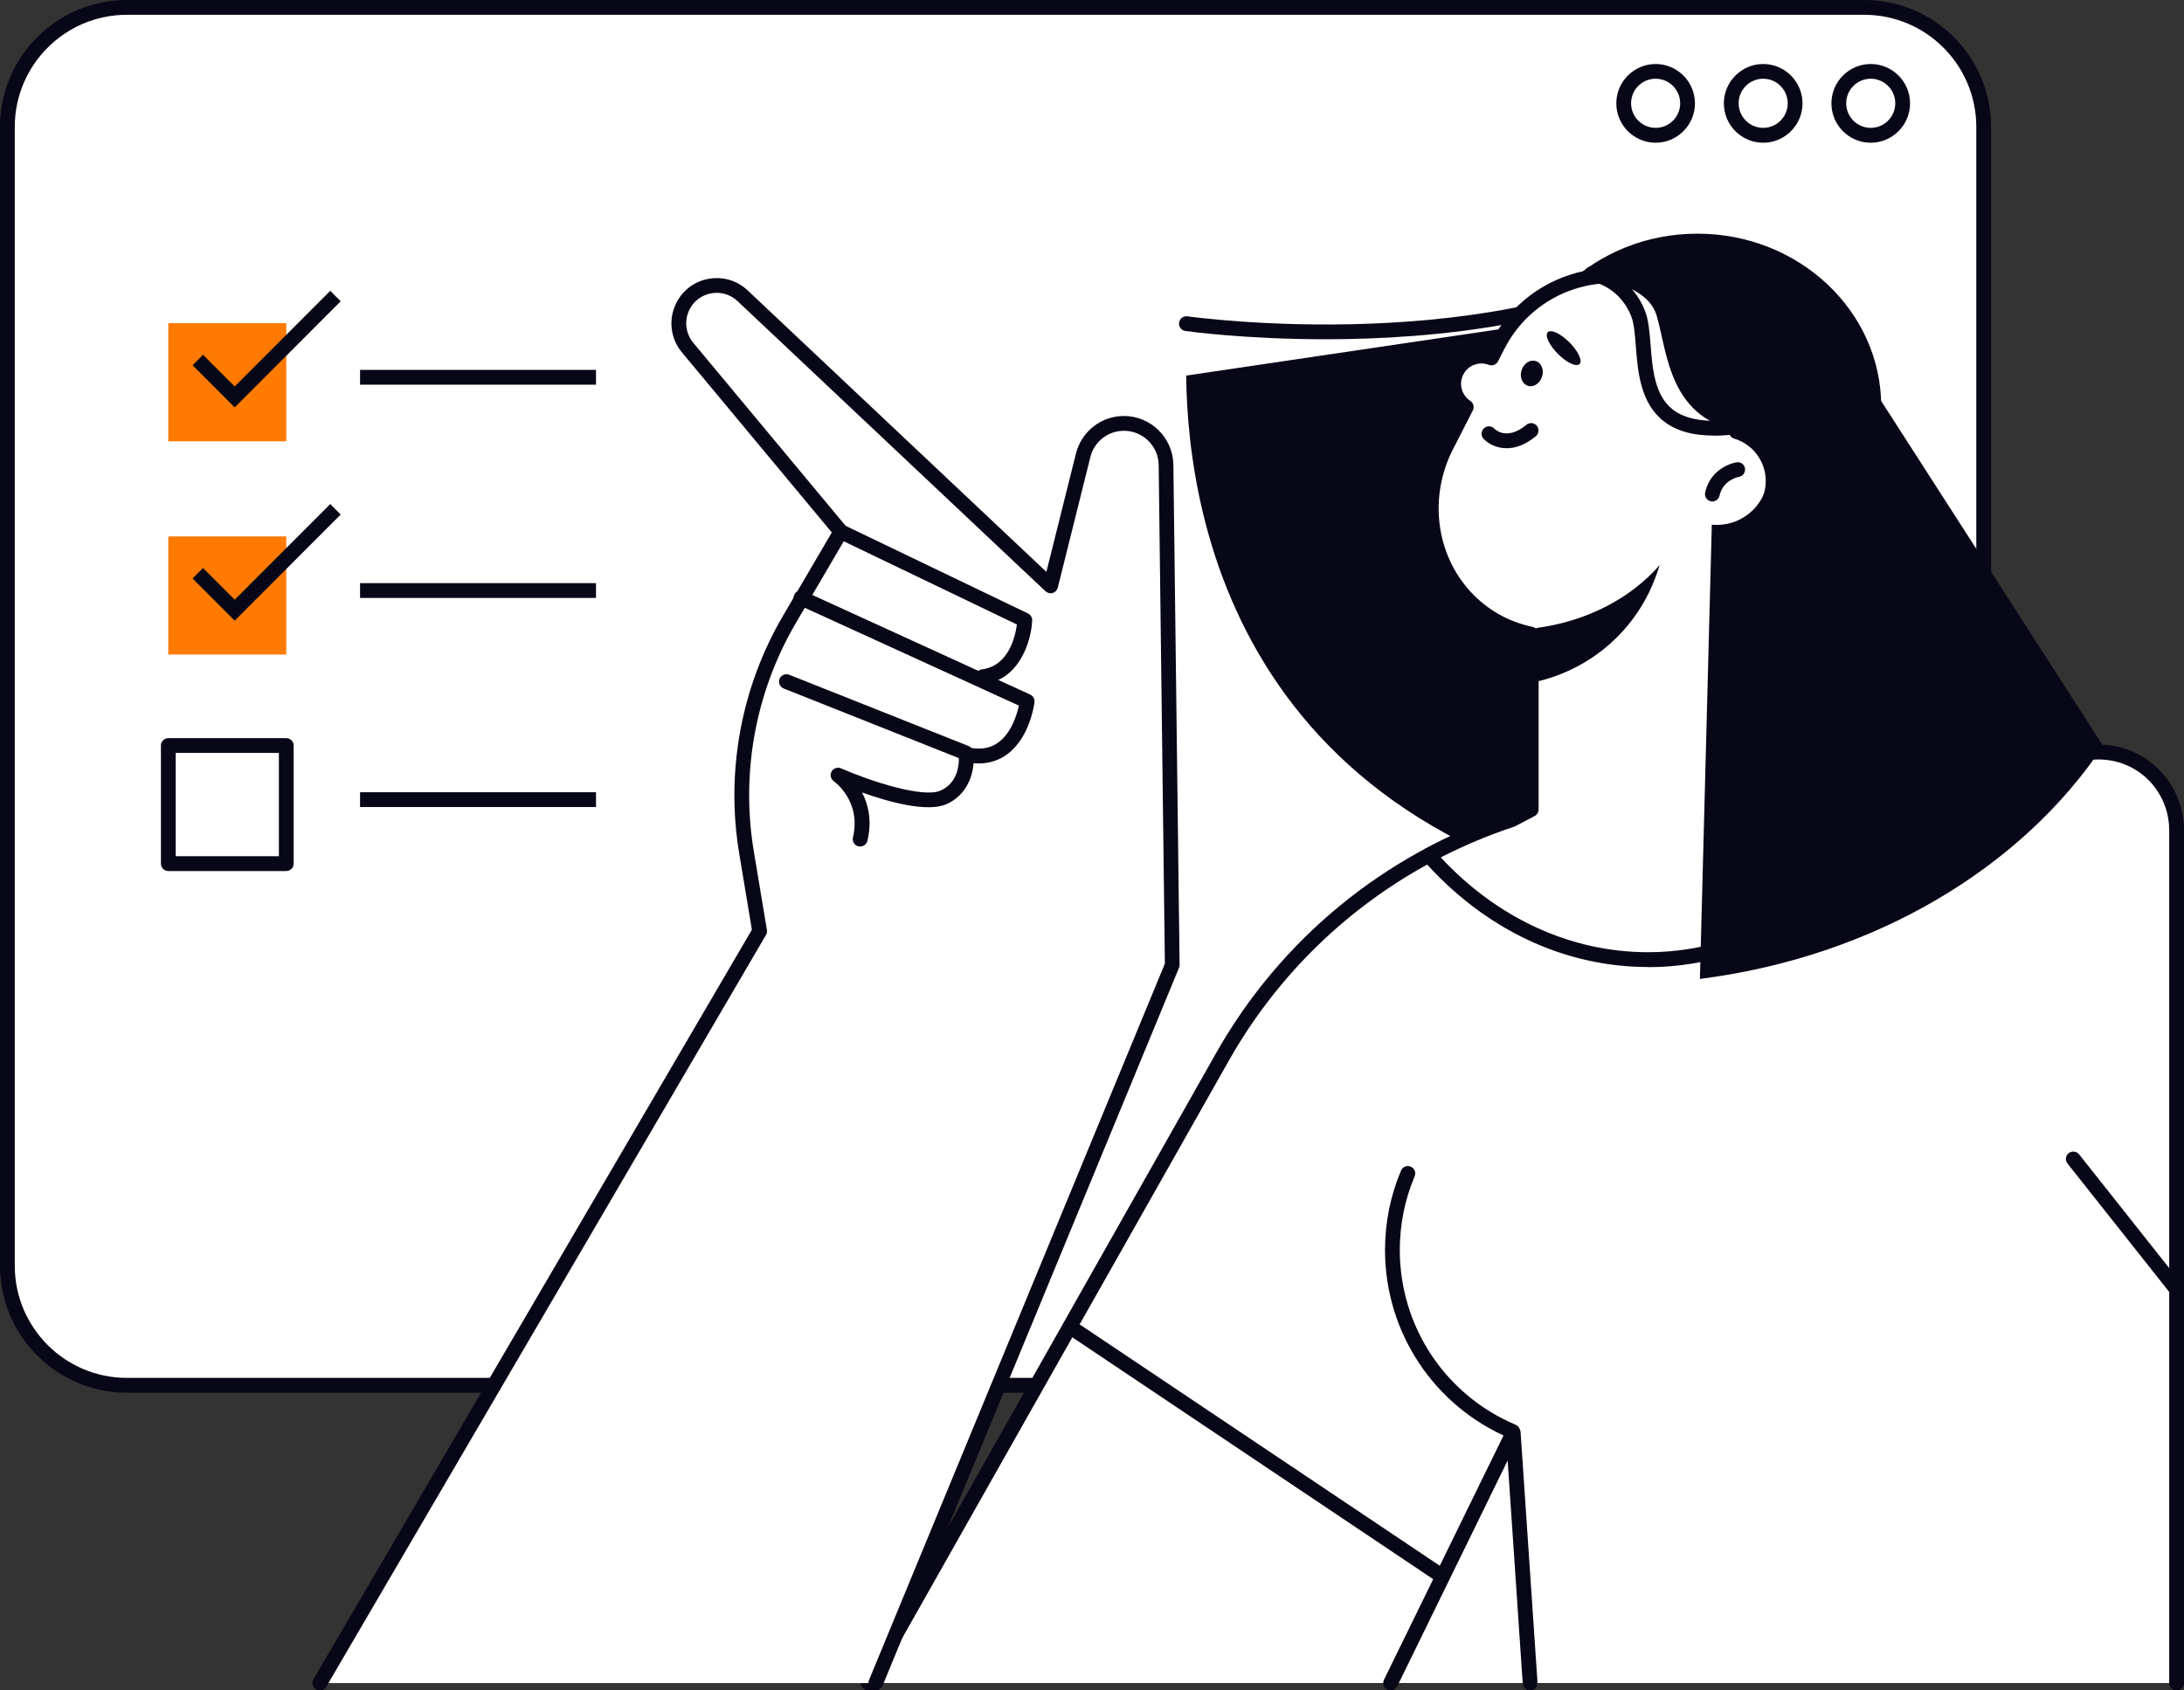 <svg width="310" height="240" viewBox="0 0 310 240" fill="none" xmlns="http://www.w3.org/2000/svg">
<rect x="0" y="0" width="310" height="240" fill="#333333" stroke="none"/>
<g clip-path="url(#clip0_792_2287)">
<path d="M17.994 196.677L264.622 196.677C273.98 196.677 281.566 189.081 281.566 179.711V18.016C281.566 8.646 273.98 1.05 264.622 1.05L17.994 1.05C8.636 1.05 1.049 8.646 1.049 18.016V179.711C1.049 189.081 8.636 196.677 17.994 196.677Z" fill="white"/>
<path d="M264.622 197.727H17.994C8.068 197.727 0 189.649 0 179.711V18.016C0 8.078 8.068 0 17.994 0H264.622C274.547 0 282.616 8.078 282.616 18.016V179.711C282.616 189.649 274.547 197.727 264.622 197.727ZM17.994 2.101C9.233 2.101 2.098 9.245 2.098 18.016V179.711C2.098 188.483 9.233 195.626 17.994 195.626H264.622C273.393 195.626 280.517 188.483 280.517 179.711V18.016C280.517 9.234 273.383 2.101 264.622 2.101H17.994Z" fill="#080717"/>
<path d="M40.636 45.886H23.891V62.653H40.636V45.886Z" fill="#FF7A00"/>
<path d="M84.598 52.515H51.107V54.616H84.598V52.515Z" fill="#080717"/>
<path d="M33.312 57.841L27.332 51.853L28.822 50.372L33.312 54.868L46.879 41.285L48.358 42.777L33.312 57.841Z" fill="#080717"/>
<path d="M188.145 48.166C176.635 48.166 168.44 47.021 168.252 46.989C167.675 46.905 167.276 46.37 167.36 45.802C167.444 45.225 167.968 44.836 168.545 44.909C168.986 44.972 213.305 51.17 240.563 34.289C241.056 33.984 241.707 34.131 242.011 34.625C242.315 35.119 242.169 35.77 241.675 36.075C225.591 46.033 203.799 48.166 188.145 48.166Z" fill="#080717"/>
<path d="M240.93 82.255C255.342 82.255 267.024 71.268 267.024 57.715C267.024 44.162 255.342 33.175 240.93 33.175C226.519 33.175 214.836 44.162 214.836 57.715C214.836 71.268 226.519 82.255 240.93 82.255Z" fill="#080717"/>
<path d="M168.367 53.324L241.088 42.556L257.665 50.55L247.666 130.2C176.603 123.729 168.598 74.324 168.367 53.324Z" fill="#080717"/>
<path d="M296.78 106.826L246.355 111.963V75.311C249.167 74.513 251.349 72.065 251.653 68.977C252 65.426 249.744 62.232 246.46 61.266C248.233 53.376 244.54 44.993 237.017 41.138C228.099 36.568 217.176 40.098 212.612 49.027L211.7 50.813C209.821 50.099 207.681 50.887 206.758 52.715C205.845 54.532 206.474 56.696 208.132 57.789L205.31 63.314C201.742 70.3 202.634 78.872 207.922 84.661C210.713 87.718 213.997 89.314 217.365 90.029V114.915L214.553 116.386C197.262 122.09 182.594 134.024 173.55 150.024L123.261 238.949H197.409L214.805 203.39L217.208 238.949H308.972V117.836C308.972 115.357 308.133 112.94 306.601 110.986C304.261 108.014 300.557 106.438 296.801 106.826H296.78Z" fill="white"/>
<path d="M308.951 238.95V117.836C308.951 115.357 308.111 112.941 306.579 110.987C304.24 108.014 300.536 106.438 296.78 106.827L246.355 111.964V75.311C249.167 74.513 251.349 72.065 251.653 68.977C251.999 65.426 249.744 62.233 246.46 61.266C248.233 53.377 244.54 44.994 237.017 41.138C228.098 36.569 217.176 40.098 212.612 49.028L211.699 50.813C209.821 50.099 207.681 50.887 206.757 52.715C205.845 54.532 206.474 56.696 208.132 57.789L205.31 63.315C201.742 70.3 202.634 78.873 207.922 84.661C210.713 87.718 213.997 89.315 217.365 90.029V114.916L214.553 116.386C197.262 122.091 182.594 134.024 173.55 150.024L123.261 238.95H308.972H308.951Z" fill="white"/>
<path d="M123.24 240C123.062 240 122.884 239.958 122.726 239.864C122.223 239.58 122.044 238.939 122.327 238.435L172.616 149.509C181.755 133.352 196.496 121.25 214.123 115.409L216.295 114.275V90.859C212.696 89.945 209.622 88.096 207.135 85.365C201.658 79.366 200.546 70.3 204.365 62.831L206.799 58.062C205.268 56.57 204.827 54.217 205.813 52.242C206.82 50.236 209.003 49.185 211.143 49.574L211.668 48.544C216.484 39.121 228.067 35.371 237.489 40.203C245.001 44.059 249.093 52.337 247.656 60.583C250.961 61.991 253.049 65.426 252.692 69.082C252.388 72.265 250.342 74.933 247.404 76.068V110.808L296.675 105.787C300.819 105.356 304.827 107.068 307.408 110.346C309.077 112.468 310 115.136 310 117.847V238.96C310 239.538 309.528 240.011 308.951 240.011C308.374 240.011 307.901 239.538 307.901 238.96V117.847C307.901 115.609 307.136 113.403 305.761 111.649C303.631 108.938 300.305 107.541 296.885 107.877L246.46 113.014C246.155 113.046 245.872 112.951 245.652 112.752C245.431 112.552 245.306 112.268 245.306 111.974V75.322C245.306 74.849 245.62 74.439 246.071 74.313C248.579 73.609 250.363 71.477 250.604 68.893C250.887 65.909 249.02 63.136 246.155 62.285C245.631 62.127 245.306 61.592 245.431 61.045C247.131 53.44 243.48 45.645 236.534 42.084C228.151 37.787 217.837 41.117 213.546 49.521L212.633 51.307C212.392 51.78 211.825 52 211.322 51.811C209.926 51.276 208.363 51.874 207.691 53.209C207.03 54.522 207.471 56.118 208.699 56.927C209.15 57.221 209.297 57.81 209.055 58.282L206.233 63.808C202.802 70.51 203.788 78.61 208.688 83.968C211.07 86.573 214.05 88.275 217.564 89.02C218.047 89.126 218.393 89.556 218.393 90.05V114.937C218.393 115.325 218.173 115.682 217.827 115.872L215.015 117.342C215.015 117.342 214.91 117.395 214.857 117.405C197.682 123.068 183.329 134.844 174.431 150.57L124.143 239.496C123.954 239.842 123.597 240.032 123.23 240.032L123.24 240Z" fill="#080717"/>
<path d="M197.388 238.949L214.774 203.39L217.187 238.949H197.388Z" fill="white"/>
<path d="M197.388 240C197.231 240 197.073 239.968 196.926 239.895C196.402 239.643 196.192 239.012 196.444 238.487L213.84 202.927C214.05 202.497 214.522 202.266 214.983 202.36C215.445 202.455 215.791 202.843 215.833 203.316L218.236 238.876C218.278 239.454 217.837 239.958 217.26 239.989C216.704 240.042 216.18 239.59 216.138 239.012L213.997 207.361L198.332 239.401C198.154 239.769 197.776 239.989 197.388 239.989V240Z" fill="#080717"/>
<path d="M204.386 224.631C204.187 224.631 203.988 224.578 203.799 224.452L151.695 189.523C151.212 189.197 151.087 188.546 151.412 188.063C151.737 187.579 152.388 187.453 152.87 187.779L204.974 222.708C205.457 223.034 205.583 223.685 205.257 224.169C205.058 224.473 204.722 224.631 204.386 224.631Z" fill="#080717"/>
<path d="M214.543 116.376C210.472 117.721 206.548 119.422 202.812 121.429C210.902 130.6 221.856 136.241 233.943 136.241C250.73 136.241 265.356 125.358 273.099 109.232L246.365 111.953V75.301C249.177 74.502 251.36 72.055 251.664 68.966C252.01 65.415 249.754 62.222 246.47 61.255C248.243 53.366 244.55 44.983 237.027 41.128C228.109 36.558 217.187 40.088 212.623 49.017L211.71 50.803C209.832 50.089 207.691 50.876 206.768 52.704C205.855 54.522 206.485 56.686 208.142 57.778L205.32 63.304C201.753 70.29 202.645 78.862 207.933 84.65C210.724 87.707 214.008 89.304 217.376 90.019V114.905L214.564 116.376H214.543Z" fill="white"/>
<path d="M233.932 137.292C221.982 137.292 210.64 131.902 202.015 122.122C201.805 121.881 201.711 121.555 201.774 121.24C201.826 120.925 202.026 120.651 202.309 120.504C206.139 118.456 210.115 116.743 214.134 115.409L216.305 114.275V90.859C212.707 89.945 209.632 88.096 207.146 85.365C201.669 79.366 200.557 70.3 204.376 62.831L206.81 58.062C205.278 56.57 204.838 54.217 205.824 52.242C206.831 50.236 209.013 49.185 211.154 49.574L211.678 48.544C216.494 39.121 228.078 35.371 237.5 40.203C245.012 44.059 249.104 52.337 247.666 60.583C250.971 61.991 253.059 65.426 252.703 69.082C252.398 72.265 250.352 74.933 247.415 76.068V110.808L272.994 108.203C273.383 108.161 273.739 108.329 273.96 108.644C274.18 108.959 274.211 109.358 274.044 109.705C265.87 126.734 250.51 137.313 233.943 137.313L233.932 137.292ZM204.491 121.723C212.591 130.421 222.999 135.19 233.932 135.19C249.125 135.19 263.289 125.767 271.295 110.472L246.46 113.004C246.156 113.035 245.872 112.941 245.652 112.741C245.432 112.541 245.306 112.258 245.306 111.964V75.311C245.306 74.839 245.62 74.429 246.072 74.303C248.579 73.599 250.363 71.466 250.604 68.882C250.887 65.899 249.02 63.125 246.156 62.274C245.631 62.117 245.306 61.581 245.432 61.035C247.131 53.429 243.48 45.634 236.534 42.073C228.151 37.776 217.837 41.107 213.546 49.511L212.633 51.297C212.392 51.769 211.825 51.99 211.322 51.801C209.926 51.265 208.363 51.864 207.691 53.198C207.03 54.511 207.471 56.108 208.699 56.917C209.15 57.211 209.297 57.799 209.055 58.272L206.233 63.798C202.802 70.5 203.788 78.599 208.688 83.957C211.07 86.562 214.05 88.264 217.565 89.01C218.047 89.115 218.393 89.546 218.393 90.04V114.926C218.393 115.315 218.173 115.672 217.827 115.861L215.015 117.332C215.015 117.332 214.91 117.384 214.858 117.395C211.343 118.55 207.859 120.011 204.481 121.744L204.491 121.723Z" fill="#080717"/>
<path d="M119.348 75.49L112.045 87.959C106.212 97.918 104.061 109.6 105.96 120.987L107.827 132.207L45.41 238.949H124.311L166.394 137.018L165.503 66.025C165.461 62.747 162.796 60.121 159.533 60.121C156.794 60.121 154.402 61.991 153.741 64.648L149.114 83.19L105.404 41.999C102.781 39.531 98.521 40.287 96.916 43.512C95.961 45.424 96.223 47.725 97.598 49.364L119.348 75.5V75.49Z" fill="white"/>
<path d="M124.311 238.949L166.394 137.018L165.503 66.025C165.461 62.747 162.796 60.121 159.533 60.121C156.794 60.121 154.402 61.991 153.741 64.648L149.114 83.19L105.404 41.999C102.781 39.531 98.521 40.287 96.916 43.512C95.961 45.424 96.223 47.725 97.598 49.364L119.348 75.5L112.045 87.97C106.212 97.929 104.061 109.61 105.96 120.998L107.827 132.217L45.41 238.96H124.311V238.949Z" fill="white"/>
<path d="M124.311 240C124.174 240 124.038 239.979 123.912 239.916C123.377 239.695 123.125 239.076 123.345 238.54L165.345 136.808L164.464 66.025C164.432 63.335 162.219 61.161 159.543 61.161C157.277 61.161 155.315 62.694 154.769 64.89L150.142 83.432C150.048 83.789 149.775 84.083 149.418 84.188C149.062 84.293 148.673 84.198 148.4 83.946L104.69 42.756C103.683 41.81 102.33 41.401 100.966 41.642C99.612 41.884 98.469 42.735 97.86 43.964C97.094 45.498 97.304 47.346 98.406 48.67L120.156 74.807C120.439 75.143 120.481 75.626 120.25 76.015L112.948 88.485C107.25 98.212 105.142 109.684 106.988 120.809L108.856 132.028C108.898 132.27 108.856 132.522 108.73 132.732L46.312 239.475C46.019 239.979 45.378 240.147 44.875 239.853C44.371 239.559 44.203 238.918 44.497 238.414L106.726 131.997L104.921 121.156C102.991 109.558 105.194 97.572 111.143 87.424L118.068 75.595L96.79 50.025C95.153 48.061 94.838 45.319 95.982 43.039C96.895 41.201 98.584 39.94 100.598 39.583C102.613 39.226 104.627 39.825 106.128 41.233L148.526 81.194L152.723 64.386C153.51 61.255 156.312 59.06 159.533 59.06C163.352 59.06 166.51 62.169 166.552 66.004L167.433 136.997C167.433 137.144 167.412 137.281 167.349 137.407L125.265 239.338C125.098 239.748 124.709 239.989 124.3 239.989L124.311 240Z" fill="#080717"/>
<path d="M265.534 20.264C262.45 20.264 259.953 17.754 259.953 14.676C259.953 11.598 262.46 9.087 265.534 9.087C268.609 9.087 271.116 11.598 271.116 14.676C271.116 17.754 268.609 20.264 265.534 20.264ZM265.534 11.177C263.614 11.177 262.051 12.743 262.051 14.665C262.051 16.588 263.614 18.153 265.534 18.153C267.455 18.153 269.018 16.588 269.018 14.665C269.018 12.743 267.455 11.177 265.534 11.177Z" fill="#080717"/>
<path d="M250.268 20.264C247.184 20.264 244.687 17.754 244.687 14.676C244.687 11.598 247.194 9.087 250.268 9.087C253.343 9.087 255.85 11.598 255.85 14.676C255.85 17.754 253.343 20.264 250.268 20.264ZM250.268 11.177C248.348 11.177 246.785 12.743 246.785 14.665C246.785 16.588 248.348 18.153 250.268 18.153C252.188 18.153 253.752 16.588 253.752 14.665C253.752 12.743 252.188 11.177 250.268 11.177Z" fill="#080717"/>
<path d="M235.002 20.264C231.928 20.264 229.421 17.754 229.421 14.676C229.421 11.598 231.928 9.087 235.002 9.087C238.077 9.087 240.584 11.598 240.584 14.676C240.584 17.754 238.077 20.264 235.002 20.264ZM235.002 11.177C233.082 11.177 231.519 12.743 231.519 14.665C231.519 16.588 233.082 18.153 235.002 18.153C236.923 18.153 238.486 16.588 238.486 14.665C238.486 12.743 236.923 11.177 235.002 11.177Z" fill="#080717"/>
<path d="M258.694 44.006L243.921 38.627L243.7 47.063C245.977 50.971 246.774 55.667 245.757 60.205C249.051 61.182 251.297 64.376 250.95 67.916C250.562 71.939 246.995 74.881 242.976 74.492L241.287 138.983C265.986 135.842 286.907 123.278 298.511 105.892L258.694 43.996V44.006Z" fill="#080717"/>
<path d="M243.06 71.193C242.987 71.193 242.903 71.193 242.83 71.172C242.263 71.046 241.906 70.479 242.032 69.922C242.85 66.245 246.344 65.657 246.491 65.636C247.068 65.541 247.603 65.941 247.687 66.508C247.771 67.075 247.383 67.611 246.817 67.706C246.722 67.727 244.582 68.115 244.068 70.374C243.963 70.868 243.522 71.193 243.05 71.193H243.06Z" fill="#080717"/>
<path d="M213.85 63.64C212.329 63.64 211.164 62.926 210.577 62.295C210.178 61.875 210.209 61.203 210.629 60.814C211.049 60.415 211.71 60.436 212.108 60.856C212.297 61.045 213.945 62.569 216.662 60.31C217.103 59.942 217.774 60.005 218.141 60.447C218.509 60.898 218.446 61.56 218.005 61.928C216.473 63.199 215.057 63.64 213.861 63.64H213.85Z" fill="#080717"/>
<path d="M215.98 52.547C215.665 53.513 216.054 54.511 216.862 54.774C217.659 55.036 218.561 54.459 218.876 53.492C219.191 52.526 218.803 51.528 217.995 51.265C217.187 51.002 216.295 51.58 215.98 52.547Z" fill="#080717"/>
<path d="M219.694 47.168C219.243 47.62 219.894 48.996 221.132 50.246C222.37 51.496 223.755 52.137 224.206 51.685C224.657 51.234 224.007 49.857 222.769 48.607C221.52 47.357 220.146 46.716 219.694 47.168Z" fill="#080717"/>
<path d="M247.498 61.255C249.146 53.04 245.715 44.3 238.727 40.287C234.373 37.787 229.504 37.619 225.245 39.373C227.521 39.594 233.901 40.592 235.149 44.815C236.681 49.973 236.87 59.816 247.488 61.255H247.498Z" fill="#080717"/>
<path d="M243.281 61.844C240.206 61.844 237.835 61.15 236.072 59.743C232.82 57.148 232.474 52.715 232.19 49.164C232.064 47.483 231.939 45.897 231.529 44.878C229.809 40.581 225.927 39.941 225.759 39.92C225.192 39.836 224.793 39.3 224.877 38.722C224.961 38.155 225.486 37.755 226.063 37.84C226.273 37.871 231.299 38.648 233.481 44.101C234.006 45.414 234.142 47.158 234.289 49.007C234.551 52.326 234.845 56.076 237.384 58.104C239.325 59.648 242.515 60.11 246.869 59.459C247.446 59.375 247.971 59.774 248.065 60.342C248.149 60.919 247.75 61.455 247.184 61.539C245.788 61.749 244.487 61.854 243.302 61.854L243.281 61.844Z" fill="#080717"/>
<path d="M139.524 97.13C138.999 97.13 138.548 96.742 138.485 96.206C138.412 95.628 138.821 95.103 139.398 95.029C143.175 94.556 144.12 90.344 144.34 88.663L118.897 76.435C118.372 76.183 118.152 75.553 118.403 75.038C118.655 74.513 119.274 74.292 119.799 74.544L145.914 87.098C146.292 87.276 146.522 87.676 146.512 88.096C146.375 90.943 144.77 96.479 139.66 97.12C139.619 97.12 139.577 97.12 139.535 97.12L139.524 97.13Z" fill="#080717"/>
<path d="M138.916 108.392C138.496 108.392 138.066 108.36 137.625 108.287C137.048 108.203 136.66 107.667 136.744 107.089C136.828 106.522 137.352 106.123 137.94 106.207C139.472 106.438 140.731 106.154 141.79 105.345C143.595 103.969 144.351 101.437 144.623 100.177L113.262 85.848C112.738 85.606 112.507 84.986 112.738 84.451C112.979 83.925 113.598 83.694 114.133 83.936L146.229 98.612C146.648 98.801 146.89 99.242 146.837 99.694C146.816 99.893 146.218 104.61 143.06 107.016C141.864 107.93 140.468 108.392 138.905 108.392H138.916Z" fill="#080717"/>
<path d="M122.086 120.189C122.002 120.189 121.929 120.189 121.845 120.158C121.278 120.021 120.932 119.464 121.069 118.897C122.275 113.76 118.509 111.029 118.351 110.913C117.91 110.598 117.774 110.01 118.036 109.537C118.299 109.064 118.876 108.875 119.369 109.085C123.524 110.903 131.036 113.361 133.523 112.237C135.883 111.165 136.125 108.749 136.104 107.636L111.237 97.75C110.702 97.54 110.44 96.92 110.65 96.385C110.86 95.849 111.479 95.586 112.014 95.796L137.489 105.923C137.835 106.06 138.087 106.375 138.139 106.743C138.423 108.581 138.003 112.499 134.394 114.149C131.655 115.399 126.126 113.855 122.359 112.51C123.23 114.18 123.807 116.481 123.125 119.37C123.01 119.853 122.579 120.179 122.107 120.179L122.086 120.189Z" fill="#080717"/>
<path d="M40.636 76.162H23.891V92.928H40.636V76.162Z" fill="#FF7A00"/>
<path d="M84.598 82.791H51.107V84.892H84.598V82.791Z" fill="#080717"/>
<path d="M40.636 123.666H23.89C23.314 123.666 22.841 123.194 22.841 122.616V105.85C22.841 105.272 23.314 104.799 23.89 104.799H40.636C41.213 104.799 41.685 105.272 41.685 105.85V122.616C41.685 123.194 41.213 123.666 40.636 123.666ZM24.94 121.565H39.587V106.9H24.94V121.565Z" fill="#080717"/>
<path d="M84.598 112.478H51.107V114.579H84.598V112.478Z" fill="#080717"/>
<path d="M33.312 88.117L27.332 82.129L28.822 80.648L33.312 85.144L46.879 71.561L48.358 73.052L33.312 88.117Z" fill="#080717"/>
<path d="M218.058 89.157V96.784C225.801 95.019 232.463 89.398 235.212 81.32L235.59 80.207C231.519 84.902 225.266 88.222 218.058 89.157Z" fill="#080717"/>
<path d="M199.843 166.59C198.427 169.931 197.651 173.608 197.651 177.473C197.651 189.05 204.68 198.977 214.7 203.221L199.843 166.59Z" fill="white"/>
<path d="M214.69 204.272C214.553 204.272 214.417 204.241 214.281 204.188C203.537 199.639 196.591 189.155 196.591 177.473C196.591 173.566 197.357 169.763 198.868 166.191C199.088 165.655 199.707 165.403 200.242 165.634C200.777 165.855 201.029 166.475 200.798 167.01C199.392 170.33 198.689 173.849 198.689 177.484C198.689 188.315 205.131 198.042 215.099 202.266C215.634 202.486 215.886 203.106 215.655 203.642C215.487 204.041 215.099 204.283 214.69 204.283V204.272Z" fill="#080717"/>
<path d="M308.951 184.102C308.647 184.102 308.332 183.966 308.122 183.703L293.465 165.193C293.108 164.741 293.181 164.08 293.632 163.722C294.084 163.365 294.745 163.439 295.112 163.89L309.769 182.4C310.126 182.852 310.053 183.514 309.601 183.871C309.413 184.029 309.182 184.102 308.951 184.102Z" fill="#080717"/>
</g>
<defs>
<clipPath id="clip0_792_2287">
<rect width="310" height="240" fill="white"/>
</clipPath>
</defs>
</svg>
